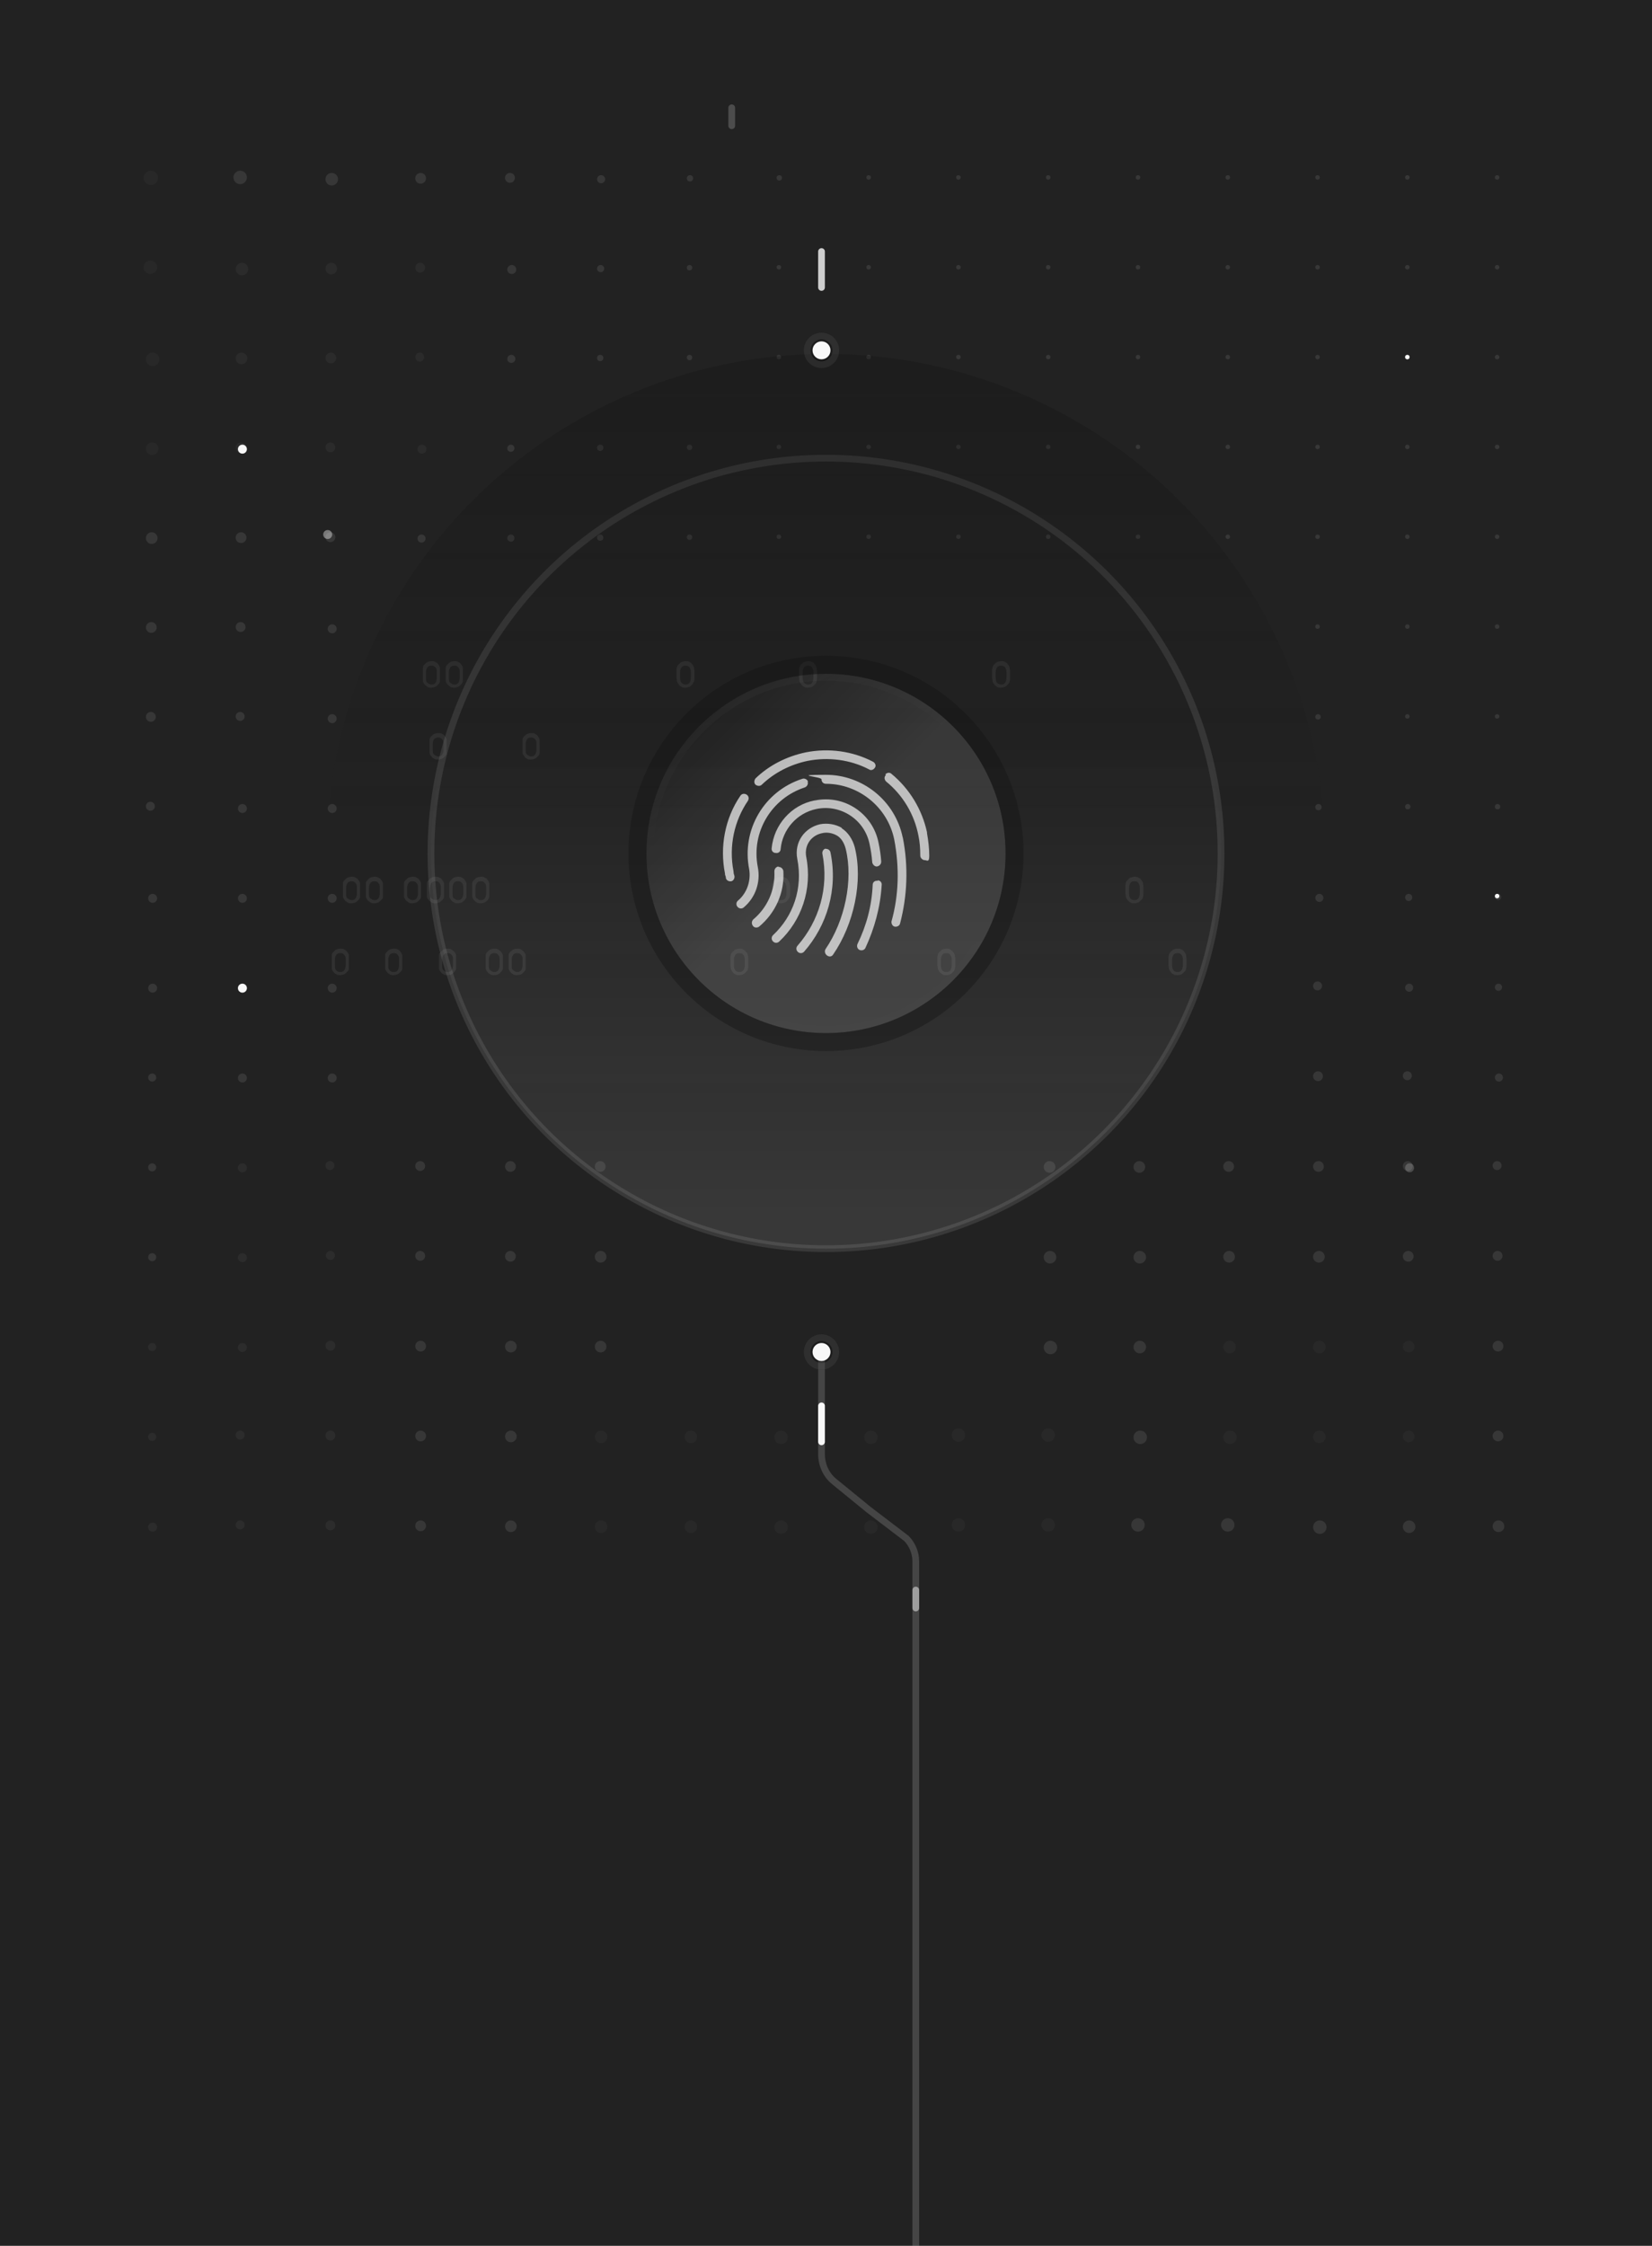 <?xml version="1.0" encoding="UTF-8"?>
<svg id="Layer_1" xmlns="http://www.w3.org/2000/svg" xmlns:xlink="http://www.w3.org/1999/xlink" xmlns:v="https://vecta.io/nano" version="1.1" viewBox="0 0 368 500">
  <!-- Generator: Adobe Illustrator 29.3.1, SVG Export Plug-In . SVG Version: 2.1.0 Build 151)  -->
  <defs>
    <style>
      .st0, .st1, .st2, .st3, .st4, .st5, .st6, .st7, .st8, .st9, .st10, .st11, .st12 {
        fill: none;
      }

      .st1 {
        stroke: url(#linear-gradient11);
        stroke-width: 4px;
      }

      .st13 {
        opacity: .3;
      }

      .st13, .st14, .st15, .st16, .st4, .st5, .st17, .st10, .st11, .st12 {
        isolation: isolate;
      }

      .st13, .st14, .st15, .st16, .st17, .st18, .st19, .st20 {
        fill: #f8f8f8;
      }

      .st21 {
        fill: url(#linear-gradient3);
      }

      .st14 {
        opacity: .4;
      }

      .st15, .st10, .st11, .st12 {
        opacity: .2;
      }

      .st16, .st4 {
        opacity: .5;
      }

      .st2 {
        stroke: url(#linear-gradient2);
      }

      .st2, .st3, .st4, .st5, .st6, .st7, .st8, .st22, .st9, .st10, .st11, .st12, .st23, .st24 {
        stroke-width: 1.5px;
      }

      .st3 {
        stroke: url(#linear-gradient4);
      }

      .st4, .st5, .st9, .st12 {
        stroke: #f8f8f8;
        stroke-linecap: round;
      }

      .st5 {
        opacity: .8;
      }

      .st17, .st18 {
        fill-opacity: .7;
      }

      .st17, .st25 {
        opacity: .1;
      }

      .st18 {
        fill-rule: evenodd;
      }

      .st26 {
        clip-path: url(#clippath-1);
      }

      .st6 {
        stroke: url(#linear-gradient14);
      }

      .st6, .st7, .st8 {
        stroke-opacity: .2;
      }

      .st7 {
        stroke: url(#linear-gradient10);
      }

      .st8 {
        stroke: url(#linear-gradient15);
      }

      .st22 {
        fill: url(#linear-gradient5);
        stroke: url(#linear-gradient6);
      }

      .st22, .st19 {
        fill-opacity: 0;
      }

      .st27 {
        fill: url(#linear-gradient1);
      }

      .st27, .st28 {
        fill-opacity: .5;
      }

      .st28 {
        fill: url(#linear-gradient9);
      }

      .st10 {
        stroke: url(#linear-gradient12);
      }

      .st11 {
        stroke: url(#linear-gradient13);
      }

      .st29 {
        fill: #121212;
        fill-opacity: .3;
      }

      .st30 {
        clip-path: url(#clippath);
      }

      .st31 {
        fill: #222;
      }

      .st23 {
        fill: url(#radial-gradient);
        fill-opacity: .2;
        stroke: url(#linear-gradient);
      }

      .st24 {
        fill: url(#linear-gradient7);
        fill-opacity: .9;
        stroke: url(#linear-gradient8);
      }
    </style>
    <radialGradient id="radial-gradient" cx="-1550.6" cy=".4" fx="-1550.6" fy=".4" r="0" gradientTransform="translate(51179.8 189933008.2) rotate(90) scale(122489.6)" gradientUnits="userSpaceOnUse">
      <stop offset="0" stop-color="#f8f8f8" stop-opacity=".4"/>
      <stop offset="1" stop-color="#f8f8f8" stop-opacity="0"/>
    </radialGradient>
    <linearGradient id="linear-gradient" x1="-1544.1" y1="1" x2="-1544.1" y2="3.5" gradientTransform="translate(442565.7 -471.3) scale(286.5)" gradientUnits="userSpaceOnUse">
      <stop offset="0" stop-color="#f8f8f8" stop-opacity="0"/>
      <stop offset="1" stop-color="#f8f8f8" stop-opacity="0"/>
    </linearGradient>
    <clipPath id="clippath">
      <rect class="st0" x="16" y="22" width="336" height="336"/>
    </clipPath>
    <linearGradient id="linear-gradient1" x1="-1540.7" y1="2.9" x2="-1540.7" y2="3.9" gradientTransform="translate(271346 -416) scale(176)" gradientUnits="userSpaceOnUse">
      <stop offset=".4" stop-color="#f8f8f8" stop-opacity="0"/>
      <stop offset="1" stop-color="#f8f8f8" stop-opacity=".2"/>
    </linearGradient>
    <linearGradient id="linear-gradient2" x1="-1236" y1="295.9" x2="-1397.5" y2="140.9" gradientTransform="translate(271346 -416) scale(176)" gradientUnits="userSpaceOnUse">
      <stop offset=".4" stop-color="#fff" stop-opacity="0"/>
      <stop offset="1" stop-color="#fff" stop-opacity=".1"/>
    </linearGradient>
    <linearGradient id="linear-gradient3" x1="-1531.9" y1="190.7" x2="-1531.9" y2="337.4" gradientTransform="translate(134990 -372) scale(88)" gradientUnits="userSpaceOnUse">
      <stop offset=".4" stop-color="#f8f8f8" stop-opacity="0"/>
      <stop offset="1" stop-color="#f8f8f8" stop-opacity=".1"/>
    </linearGradient>
    <linearGradient id="linear-gradient4" x1="-1531.9" y1="303.4" x2="-1531.9" y2="208.9" gradientTransform="translate(134990 -372) scale(88)" gradientUnits="userSpaceOnUse">
      <stop offset=".4" stop-color="#fff" stop-opacity="0"/>
      <stop offset="1" stop-color="#fff" stop-opacity="0"/>
    </linearGradient>
    <linearGradient id="linear-gradient5" x1="-1540.6" y1="3" x2="-1540.6" y2="4" gradientTransform="translate(269021.7 -415.3) scale(174.5)" gradientUnits="userSpaceOnUse">
      <stop offset=".4" stop-color="#f8f8f8" stop-opacity="0"/>
      <stop offset="1" stop-color="#f8f8f8"/>
    </linearGradient>
    <linearGradient id="linear-gradient6" x1="-1485.6" y1="-51.5" x2="-1661.6" y2="124.5" gradientTransform="translate(269021.7 -415.3) scale(174.5)" gradientUnits="userSpaceOnUse">
      <stop offset="0" stop-color="#f8f8f8" stop-opacity="0"/>
      <stop offset=".6" stop-color="#f8f8f8" stop-opacity="0"/>
    </linearGradient>
    <linearGradient id="linear-gradient7" x1="-1542.5" y1="2.3" x2="-1542.5" y2="3.3" gradientTransform="translate(343397.7 -439.3) scale(222.5)" gradientUnits="userSpaceOnUse">
      <stop offset="0" stop-color="#121212" stop-opacity=".4"/>
      <stop offset=".5" stop-color="#121212" stop-opacity="0"/>
    </linearGradient>
    <linearGradient id="linear-gradient8" x1="-1542.5" y1="1.6" x2="-1542.5" y2="4.1" gradientTransform="translate(343397.7 -439.3) scale(222.5)" gradientUnits="userSpaceOnUse">
      <stop offset="0" stop-color="#f8f8f8" stop-opacity="0"/>
      <stop offset="1" stop-color="#f8f8f8" stop-opacity="0"/>
    </linearGradient>
    <clipPath id="clippath-1">
      <path class="st0" d="M184,150h0c22.1,0,40,17.9,40,40s-17.9,40-40,40-40-17.9-40-40,17.9-40,40-40Z"/>
    </clipPath>
    <linearGradient id="linear-gradient9" x1="-1530.5" y1="6.6" x2="-1529.8" y2="7.3" gradientTransform="translate(122594 -368) scale(80)" gradientUnits="userSpaceOnUse">
      <stop offset="0" stop-color="#fff" stop-opacity="0"/>
      <stop offset=".5" stop-color="#fff" stop-opacity=".2"/>
    </linearGradient>
    <linearGradient id="linear-gradient10" x1="-1530.2" y1="6" x2="-1529.3" y2="8.3" gradientTransform="translate(120269.7 -367.3) scale(78.5)" gradientUnits="userSpaceOnUse">
      <stop offset="0" stop-color="#fff" stop-opacity=".4"/>
      <stop offset=".4" stop-color="#fff" stop-opacity="0"/>
      <stop offset=".6" stop-color="#fff" stop-opacity="0"/>
      <stop offset="1" stop-color="#fff" stop-opacity=".1"/>
    </linearGradient>
    <linearGradient id="linear-gradient11" x1="-1531" y1="216.1" x2="-1531" y2="319.6" gradientTransform="translate(128792 -370) scale(84)" gradientUnits="userSpaceOnUse">
      <stop offset="0" stop-color="#121212" stop-opacity=".4"/>
      <stop offset="1" stop-color="#121212" stop-opacity=".1"/>
    </linearGradient>
    <linearGradient id="linear-gradient12" x1="-1094.9" y1="372.6" x2="-1173.2" y2="296.8" gradientTransform="translate(31183 -216) scale(21 138)" gradientUnits="userSpaceOnUse">
      <stop offset="0" stop-color="#f8f8f8" stop-opacity="0"/>
      <stop offset=".3" stop-color="#f8f8f8" stop-opacity=".2"/>
      <stop offset="1" stop-color="#f8f8f8" stop-opacity=".8"/>
    </linearGradient>
    <linearGradient id="linear-gradient13" x1="-1380.4" y1="89" x2="-1317.3" y2="147.2" gradientTransform="translate(29613 -578) scale(20 138)" gradientUnits="userSpaceOnUse">
      <stop offset="0" stop-color="#f8f8f8" stop-opacity="0"/>
      <stop offset=".3" stop-color="#f8f8f8" stop-opacity=".2"/>
      <stop offset="1" stop-color="#f8f8f8" stop-opacity=".8"/>
    </linearGradient>
    <linearGradient id="linear-gradient14" x1="-1787.6" y1="81" x2="-1784.1" y2="89.8" gradientTransform="translate(-11438.7 -443.3) rotate(-180) scale(6.5 -6.5)" gradientUnits="userSpaceOnUse">
      <stop offset="0" stop-color="#fff" stop-opacity=".4"/>
      <stop offset=".4" stop-color="#fff" stop-opacity="0"/>
      <stop offset=".6" stop-color="#fff" stop-opacity="0"/>
      <stop offset="1" stop-color="#fff" stop-opacity=".1"/>
    </linearGradient>
    <linearGradient id="linear-gradient15" x1="-1787.6" y1="81" x2="-1784.1" y2="89.8" gradientTransform="translate(-11438.7 -220.3) rotate(-180) scale(6.5 -6.5)" gradientUnits="userSpaceOnUse">
      <stop offset="0" stop-color="#fff" stop-opacity=".4"/>
      <stop offset=".4" stop-color="#fff" stop-opacity="0"/>
      <stop offset=".6" stop-color="#fff" stop-opacity="0"/>
      <stop offset="1" stop-color="#fff" stop-opacity=".1"/>
    </linearGradient>
  </defs>
  <path class="st31" d="M0,0h368v500H0V0Z"/>
  <circle class="st23" cx="184" cy="190" r="143.2"/>
  <g>
    <path class="st17" d="M262.3,217.1c-.4,0-.7,0-.9-.2-.3-.1-.5-.3-.6-.5s-.3-.4-.4-.7c0-.3-.1-.6-.1-.8v-1.5c0-.3,0-.6.1-.8,0-.3.2-.5.4-.7.2-.2.4-.4.6-.5s.6-.2.9-.2.7,0,.9.2c.3.1.5.3.6.5.2.2.3.4.4.7,0,.3.1.5.1.8v1.5c0,.3,0,.6-.1.8,0,.3-.2.5-.4.7-.2.2-.4.4-.6.5s-.6.2-.9.2ZM262.3,216.4c.4,0,.7-.1.9-.4.2-.3.3-.7.3-1.1v-1.2c0-.5-.1-.8-.3-1.1-.2-.3-.5-.4-.9-.4s-.7.1-.9.4c-.2.3-.3.6-.3,1.1v1.2c0,.5.1.9.3,1.1.2.3.5.4.9.4h0Z"/>
    <path class="st17" d="M210.8,217.1c-.4,0-.7,0-.9-.2s-.5-.3-.6-.5-.3-.4-.4-.7c0-.3-.1-.6-.1-.8v-1.5c0-.3,0-.6.1-.8,0-.3.2-.5.4-.7s.4-.4.6-.5.6-.2.9-.2.7,0,.9.2.5.3.6.5c.2.2.3.4.4.7,0,.3.1.5.1.8v1.5c0,.3,0,.6-.1.8,0,.3-.2.5-.4.7s-.4.4-.6.5-.6.2-.9.2h0ZM210.8,216.4c.4,0,.7-.1.9-.4.2-.3.3-.7.3-1.1v-1.2c0-.5-.1-.8-.3-1.1s-.5-.4-.9-.4-.7.1-.9.4c-.2.3-.3.6-.3,1.1v1.2c0,.5.1.9.3,1.1.2.3.5.4.9.4h0Z"/>
    <path class="st17" d="M164.7,217.1c-.4,0-.7,0-.9-.2-.3-.1-.5-.3-.6-.5s-.3-.4-.4-.7c0-.3-.1-.6-.1-.8v-1.5c0-.3,0-.6.1-.8,0-.3.2-.5.4-.7s.4-.4.6-.5.6-.2.9-.2.7,0,.9.2.5.3.6.5c.2.2.3.4.4.7,0,.3.1.5.1.8v1.5c0,.3,0,.6-.1.8,0,.3-.2.5-.4.7s-.4.4-.6.5-.6.2-.9.2h0ZM164.7,216.4c.4,0,.7-.1.9-.4.2-.3.3-.7.3-1.1v-1.2c0-.5-.1-.8-.3-1.1s-.5-.4-.9-.4-.7.1-.9.4c-.2.3-.3.6-.3,1.1v1.2c0,.5.1.9.3,1.1.2.3.5.4.9.4h0Z"/>
    <path class="st17" d="M115.2,217.1c-.4,0-.7,0-.9-.2-.2-.1-.5-.3-.6-.5-.2-.2-.3-.4-.4-.7,0-.3,0-.6,0-.8v-1.5c0-.3,0-.6,0-.8,0-.3.2-.5.4-.7.2-.2.4-.4.6-.5s.6-.2.9-.2.7,0,.9.2.5.3.6.5c.2.2.3.4.4.7,0,.3,0,.5,0,.8v1.5c0,.3,0,.6,0,.8s-.2.5-.4.7-.4.4-.6.5-.6.2-.9.2h0ZM115.2,216.4c.4,0,.7-.1.9-.4.2-.3.3-.7.3-1.1v-1.2c0-.5,0-.8-.3-1.1-.2-.3-.5-.4-.9-.4s-.7.1-.9.4c-.2.3-.3.6-.3,1.1v1.2c0,.5,0,.9.3,1.1s.5.4.9.4ZM110.1,217.1c-.4,0-.7,0-.9-.2-.2-.1-.5-.3-.6-.5-.2-.2-.3-.4-.4-.7,0-.3,0-.6,0-.8v-1.5c0-.3,0-.6,0-.8,0-.3.2-.5.4-.7.2-.2.4-.4.6-.5s.6-.2.9-.2.7,0,.9.2.5.3.6.5c.2.2.3.4.4.7,0,.3,0,.5,0,.8v1.5c0,.3,0,.6,0,.8s-.2.5-.4.7-.4.4-.6.5-.6.2-.9.2h0ZM110.1,216.4c.4,0,.7-.1.9-.4.2-.3.3-.7.3-1.1v-1.2c0-.5,0-.8-.3-1.1-.2-.3-.5-.4-.9-.4s-.7.1-.9.4c-.2.3-.3.6-.3,1.1v1.2c0,.5,0,.9.3,1.1s.5.4.9.4Z"/>
    <path class="st17" d="M99.7,217.1c-.4,0-.7,0-.9-.2-.3-.1-.5-.3-.6-.5-.2-.2-.3-.4-.4-.7,0-.3,0-.5,0-.8v-1.5c0-.3,0-.6,0-.8,0-.3.2-.5.4-.7.2-.2.4-.4.6-.5s.6-.2.9-.2.7,0,.9.2.5.3.6.5c.2.2.3.4.4.7,0,.3,0,.5,0,.8v1.5c0,.3,0,.6,0,.8s-.2.5-.4.7-.4.4-.6.5-.6.2-.9.2h0ZM99.7,216.4c.4,0,.7-.1.9-.4.2-.3.3-.7.3-1.1v-1.2c0-.5,0-.8-.3-1.1-.2-.3-.5-.4-.9-.4s-.7.1-.9.4c-.2.3-.3.6-.3,1.1v1.2c0,.5,0,.9.3,1.1.2.3.5.4.9.4Z"/>
    <path class="st17" d="M87.7,217.1c-.4,0-.7,0-.9-.2-.2-.1-.5-.3-.6-.5-.2-.2-.3-.4-.4-.7,0-.3,0-.5,0-.8v-1.5c0-.3,0-.6,0-.8,0-.3.2-.5.4-.7.2-.2.4-.4.6-.5s.6-.2.9-.2.7,0,.9.2c.3.1.5.3.6.5.2.2.3.4.4.7,0,.3,0,.5,0,.8v1.5c0,.3,0,.6,0,.8,0,.3-.2.5-.4.7-.2.2-.4.4-.6.5-.3.1-.6.2-.9.2h0ZM87.7,216.4c.4,0,.7-.1.9-.4.2-.3.3-.7.3-1.1v-1.2c0-.5,0-.8-.3-1.1-.2-.3-.5-.4-.9-.4s-.7.1-.9.4c-.2.3-.3.6-.3,1.1v1.2c0,.5,0,.9.3,1.1.2.3.5.4.9.4Z"/>
    <path class="st17" d="M75.8,217.1c-.4,0-.7,0-.9-.2-.2-.1-.5-.3-.6-.5-.2-.2-.3-.4-.4-.7,0-.3,0-.6,0-.8v-1.5c0-.3,0-.6,0-.8,0-.3.2-.5.4-.7.2-.2.4-.4.6-.5s.6-.2.9-.2.7,0,.9.2c.3.1.5.3.6.5.2.2.3.4.4.7,0,.3,0,.6,0,.8v1.5c0,.3,0,.6,0,.8,0,.3-.2.5-.4.7-.2.2-.4.4-.6.5-.3.1-.6.2-.9.2h0ZM75.8,216.4c.4,0,.7-.1.9-.4.2-.3.3-.7.3-1.1v-1.2c0-.5,0-.8-.3-1.1-.2-.3-.5-.4-.9-.4s-.7.1-.9.4c-.2.3-.3.6-.3,1.1v1.2c0,.5,0,.9.3,1.1.2.3.5.4.9.4Z"/>
    <path class="st17" d="M252.7,201.1c-.4,0-.7,0-.9-.2-.2-.1-.5-.3-.6-.5-.2-.2-.3-.4-.4-.7,0-.3-.1-.6-.1-.8v-1.5c0-.3,0-.6.1-.8,0-.3.2-.5.4-.7s.4-.4.6-.5c.3-.1.6-.2.9-.2s.7,0,.9.2c.3.1.5.3.6.5.2.2.3.4.4.7,0,.3.1.5.1.8v1.5c0,.3,0,.6-.1.8,0,.3-.2.5-.4.7s-.4.4-.6.5c-.2.1-.6.2-.9.2h0ZM252.7,200.4c.4,0,.7-.1.9-.4.2-.3.3-.7.3-1.1v-1.2c0-.5-.1-.8-.3-1.1s-.5-.4-.9-.4-.7.1-.9.4c-.2.3-.3.6-.3,1.1v1.2c0,.5.1.9.3,1.1.2.3.5.4.9.4h0Z"/>
    <path class="st17" d="M174,201.1c-.4,0-.7,0-.9-.2s-.5-.3-.6-.5-.3-.4-.4-.7c0-.3-.1-.6-.1-.8v-1.5c0-.3,0-.6.1-.8,0-.3.2-.5.4-.7s.4-.4.6-.5c.3-.1.6-.2.9-.2s.7,0,.9.2c.3.1.5.3.6.5.2.2.3.4.4.7,0,.3.1.5.1.8v1.5c0,.3,0,.6-.1.8s-.2.5-.4.7-.4.4-.6.5-.6.2-.9.2h0ZM174,200.4c.4,0,.7-.1.9-.4.2-.3.3-.7.3-1.1v-1.2c0-.5-.1-.8-.3-1.1s-.5-.4-.9-.4-.7.1-.9.4c-.2.3-.3.6-.3,1.1v1.2c0,.5.1.9.3,1.1.2.3.5.4.9.4h0Z"/>
    <path class="st17" d="M107.1,201.1c-.4,0-.7,0-.9-.2-.2-.1-.5-.3-.6-.5-.2-.2-.3-.4-.4-.7,0-.3,0-.6,0-.8v-1.5c0-.3,0-.6,0-.8,0-.3.2-.5.4-.7.2-.2.4-.4.6-.5s.6-.2.9-.2.7,0,.9.2c.3.1.5.3.6.5.2.2.3.4.4.7,0,.3,0,.5,0,.8v1.5c0,.3,0,.6,0,.8s-.2.5-.4.7-.4.4-.6.5-.6.2-.9.2h0ZM107.1,200.4c.4,0,.7-.1.9-.4.2-.3.3-.7.3-1.1v-1.2c0-.5,0-.8-.3-1.1-.2-.3-.5-.4-.9-.4s-.7.1-.9.4c-.2.3-.3.6-.3,1.1v1.2c0,.5,0,.9.3,1.1s.5.4.9.4ZM102,201.1c-.4,0-.7,0-.9-.2-.2-.1-.5-.3-.6-.5-.2-.2-.3-.4-.4-.7,0-.3,0-.6,0-.8v-1.5c0-.3,0-.6,0-.8,0-.3.2-.5.4-.7.2-.2.4-.4.6-.5s.6-.2.9-.2.7,0,.9.2c.3.1.5.3.6.5.2.2.3.4.4.7,0,.3,0,.5,0,.8v1.5c0,.3,0,.6,0,.8s-.2.5-.4.7-.4.4-.6.5-.6.2-.9.2h0ZM102,200.4c.4,0,.7-.1.9-.4.2-.3.3-.7.3-1.1v-1.2c0-.5,0-.8-.3-1.1-.2-.3-.5-.4-.9-.4s-.7.1-.9.4c-.2.3-.3.6-.3,1.1v1.2c0,.5,0,.9.3,1.1s.5.4.9.4ZM97,201.1c-.4,0-.7,0-.9-.2s-.5-.3-.6-.5c-.2-.2-.3-.4-.4-.7,0-.3,0-.6,0-.8v-1.5c0-.3,0-.6,0-.8,0-.3.2-.5.4-.7.2-.2.4-.4.6-.5s.6-.2.9-.2.7,0,.9.2c.3.1.5.3.6.5.2.2.3.4.4.7,0,.3,0,.6,0,.8v1.5c0,.3,0,.6,0,.8,0,.3-.2.5-.4.7-.2.2-.4.4-.6.5s-.6.2-.9.2h0ZM97,200.4c.4,0,.7-.1.9-.4.2-.3.3-.7.3-1.1v-1.2c0-.5,0-.8-.3-1.1-.2-.3-.5-.4-.9-.4s-.7.1-.9.4c-.2.3-.3.6-.3,1.1v1.2c0,.5,0,.9.3,1.1s.5.4.9.4ZM91.9,201.1c-.4,0-.7,0-.9-.2s-.5-.3-.6-.5c-.2-.2-.3-.4-.4-.7,0-.3,0-.6,0-.8v-1.5c0-.3,0-.6,0-.8,0-.3.2-.5.4-.7.2-.2.4-.4.6-.5s.6-.2.9-.2.7,0,.9.2c.3.1.5.3.6.5.2.2.3.4.4.7,0,.3,0,.6,0,.8v1.5c0,.3,0,.6,0,.8,0,.3-.2.5-.4.7-.2.2-.4.4-.6.5s-.6.2-.9.2h0ZM91.9,200.4c.4,0,.7-.1.9-.4.2-.3.3-.7.3-1.1v-1.2c0-.5,0-.8-.3-1.1-.2-.3-.5-.4-.9-.4s-.7.1-.9.4c-.2.3-.3.6-.3,1.1v1.2c0,.5,0,.9.3,1.1s.5.4.9.4Z"/>
    <path class="st17" d="M83.4,201.1c-.4,0-.7,0-.9-.2s-.5-.3-.6-.5c-.2-.2-.3-.4-.4-.7,0-.3,0-.6,0-.8v-1.5c0-.3,0-.6,0-.8,0-.3.2-.5.4-.7.2-.2.4-.4.6-.5s.6-.2.9-.2.7,0,.9.2c.3.1.5.3.6.5.2.2.3.4.4.7,0,.3,0,.6,0,.8v1.5c0,.3,0,.6,0,.8,0,.3-.2.5-.4.7-.2.2-.4.4-.6.5s-.6.2-.9.2h0ZM83.4,200.4c.4,0,.7-.1.9-.4.2-.3.3-.7.3-1.1v-1.2c0-.5,0-.8-.3-1.1-.2-.3-.5-.4-.9-.4s-.7.1-.9.4c-.2.3-.3.6-.3,1.1v1.2c0,.5,0,.9.3,1.1s.5.4.9.4ZM78.3,201.1c-.4,0-.7,0-.9-.2-.2-.1-.5-.3-.6-.5-.2-.2-.3-.4-.4-.7,0-.3,0-.6,0-.8v-1.5c0-.3,0-.6,0-.8,0-.3.2-.5.4-.7.2-.2.4-.4.6-.5s.6-.2.9-.2.7,0,.9.2c.3.1.5.3.6.5.2.2.3.4.4.7,0,.3,0,.5,0,.8v1.5c0,.3,0,.6,0,.8,0,.3-.2.5-.4.7-.2.2-.4.4-.6.5s-.6.2-.9.2h0ZM78.3,200.4c.4,0,.7-.1.9-.4.2-.3.3-.7.3-1.1v-1.2c0-.5,0-.8-.3-1.1-.2-.3-.5-.4-.9-.4s-.7.1-.9.4c-.2.3-.3.6-.3,1.1v1.2c0,.5,0,.9.3,1.1s.5.4.9.4Z"/>
    <path class="st17" d="M118.3,169.1c-.4,0-.7,0-.9-.2-.3-.1-.5-.3-.6-.5s-.3-.4-.4-.7c0-.3,0-.6,0-.8v-1.5c0-.3,0-.6,0-.8,0-.3.2-.5.4-.7.2-.2.4-.4.6-.5.3-.1.6-.2.9-.2s.7,0,.9.2c.3.1.5.3.6.5.2.2.3.4.4.7,0,.3,0,.5,0,.8v1.5c0,.3,0,.6,0,.8s-.2.5-.4.7-.4.4-.6.5c-.3.1-.6.2-.9.2h0ZM118.3,168.4c.4,0,.7-.1.9-.4.2-.3.3-.7.3-1.1v-1.2c0-.5,0-.8-.3-1.1-.2-.3-.5-.4-.9-.4s-.7.1-.9.4c-.2.3-.3.6-.3,1.1v1.2c0,.5,0,.9.3,1.1s.5.4.9.4Z"/>
    <path class="st17" d="M97.6,169.1c-.4,0-.7,0-.9-.2-.3-.1-.5-.3-.6-.5-.2-.2-.3-.4-.4-.7,0-.3,0-.5,0-.8v-1.5c0-.3,0-.6,0-.8,0-.3.2-.5.4-.7.2-.2.4-.4.6-.5.3-.1.6-.2.9-.2s.7,0,.9.2c.3.1.5.3.6.5.2.2.3.4.4.7,0,.3,0,.6,0,.8v1.5c0,.3,0,.6,0,.8,0,.3-.2.5-.4.7-.2.2-.4.4-.6.5-.3.1-.6.2-.9.2h0ZM97.6,168.4c.4,0,.7-.1.9-.4.2-.3.3-.7.3-1.1v-1.2c0-.5,0-.8-.3-1.1-.2-.3-.5-.4-.9-.4s-.7.1-.9.4c-.2.3-.3.6-.3,1.1v1.2c0,.5,0,.9.3,1.1s.5.4.9.4Z"/>
    <path class="st17" d="M223,153.1c-.4,0-.7,0-.9-.2-.2-.1-.5-.3-.6-.5-.2-.2-.3-.4-.4-.7,0-.3-.1-.6-.1-.8v-1.5c0-.3,0-.6.1-.8,0-.3.2-.5.4-.7s.4-.4.6-.5c.3-.1.6-.2.9-.2s.7,0,.9.2c.3.1.5.3.6.5.2.2.3.4.4.7,0,.3.1.5.1.8v1.5c0,.3,0,.6-.1.8,0,.3-.2.5-.4.7s-.4.4-.6.5c-.2.1-.6.2-.9.2h0ZM223,152.4c.4,0,.7-.1.9-.4.2-.3.3-.7.3-1.1v-1.2c0-.5-.1-.8-.3-1.1s-.5-.4-.9-.4-.7.1-.9.4c-.2.3-.3.6-.3,1.1v1.2c0,.5.1.9.3,1.1s.5.4.9.4h0Z"/>
    <path class="st17" d="M180,153.1c-.4,0-.7,0-.9-.2-.2-.1-.5-.3-.6-.5s-.3-.4-.4-.7c0-.3-.1-.6-.1-.8v-1.5c0-.3,0-.6.1-.8,0-.3.2-.5.4-.7s.4-.4.6-.5c.3-.1.6-.2.9-.2s.7,0,.9.2c.3.1.5.3.6.5.2.2.3.4.4.7,0,.3.1.5.1.8v1.5c0,.3,0,.6-.1.8,0,.3-.2.5-.4.7s-.4.4-.6.5c-.2.1-.6.2-.9.2ZM180,152.4c.4,0,.7-.1.9-.4.2-.3.3-.7.3-1.1v-1.2c0-.5-.1-.8-.3-1.1s-.5-.4-.9-.4-.7.1-.9.4c-.2.3-.3.6-.3,1.1v1.2c0,.5.1.9.3,1.1s.5.4.9.4Z"/>
    <path class="st17" d="M152.7,153.1c-.4,0-.7,0-.9-.2-.3-.1-.5-.3-.6-.5s-.3-.4-.4-.7c0-.3-.1-.6-.1-.8v-1.5c0-.3,0-.6.1-.8,0-.3.2-.5.4-.7s.4-.4.6-.5c.3-.1.6-.2.9-.2s.7,0,.9.2c.3.1.5.3.6.5.2.2.3.4.4.7,0,.3.1.5.1.8v1.5c0,.3,0,.6-.1.8s-.2.5-.4.7-.4.4-.6.5c-.3.1-.6.2-.9.2h0ZM152.7,152.4c.4,0,.7-.1.9-.4.2-.3.3-.7.3-1.1v-1.2c0-.5-.1-.8-.3-1.1s-.5-.4-.9-.4-.7.1-.9.4c-.2.3-.3.6-.3,1.1v1.2c0,.5.1.9.3,1.1s.5.4.9.4h0Z"/>
    <path class="st17" d="M101.2,153.1c-.4,0-.7,0-.9-.2s-.5-.3-.6-.5c-.2-.2-.3-.4-.4-.7,0-.3,0-.6,0-.8v-1.5c0-.3,0-.6,0-.8,0-.3.2-.5.4-.7.2-.2.4-.4.6-.5s.6-.2.9-.2.7,0,.9.2c.3.1.5.3.6.5.2.2.3.4.4.7,0,.3,0,.5,0,.8v1.5c0,.3,0,.6,0,.8s-.2.5-.4.7c-.2.2-.4.4-.6.5s-.6.2-.9.2h0ZM101.2,152.4c.4,0,.7-.1.9-.4.2-.3.3-.7.3-1.1v-1.2c0-.5,0-.8-.3-1.1-.2-.3-.5-.4-.9-.4s-.7.1-.9.4c-.2.3-.3.6-.3,1.1v1.2c0,.5,0,.9.3,1.1s.5.4.9.4ZM96.1,153.1c-.4,0-.7,0-.9-.2s-.5-.3-.6-.5c-.2-.2-.3-.4-.4-.7,0-.3,0-.6,0-.8v-1.5c0-.3,0-.6,0-.8,0-.3.2-.5.4-.7.2-.2.4-.4.6-.5s.6-.2.9-.2.7,0,.9.2c.3.1.5.3.6.5.2.2.3.4.4.7,0,.3,0,.6,0,.8v1.5c0,.3,0,.6,0,.8,0,.3-.2.5-.4.7-.2.2-.4.4-.6.5s-.6.2-.9.2h0ZM96.1,152.4c.4,0,.7-.1.9-.4.2-.3.3-.7.3-1.1v-1.2c0-.5,0-.8-.3-1.1-.2-.3-.5-.4-.9-.4s-.7.1-.9.4c-.2.3-.3.6-.3,1.1v1.2c0,.5,0,.9.3,1.1s.5.4.9.4Z"/>
  </g>
  <g class="st30">
    <g class="st25">
      <circle class="st13" cx="33.6" cy="39.6" r="1.6"/>
      <circle class="st20" cx="53.5" cy="39.5" r="1.5"/>
      <circle class="st20" cx="73.9" cy="39.9" r="1.4"/>
      <circle class="st20" cx="113.6" cy="39.6" r="1.1"/>
      <circle class="st20" cx="133.9" cy="39.9" r=".9"/>
      <circle class="st20" cx="153.7" cy="39.7" r=".7"/>
      <circle class="st20" cx="173.6" cy="39.6" r=".6"/>
      <circle class="st20" cx="193.5" cy="39.5" r=".5"/>
      <circle class="st20" cx="213.5" cy="39.5" r=".5"/>
      <circle class="st20" cx="233.5" cy="39.5" r=".5"/>
      <circle class="st20" cx="253.5" cy="39.5" r=".5"/>
      <circle class="st20" cx="273.5" cy="39.5" r=".5"/>
      <circle class="st20" cx="293.5" cy="39.5" r=".5"/>
      <circle class="st20" cx="313.5" cy="39.5" r=".5"/>
      <circle class="st20" cx="333.5" cy="39.5" r=".5"/>
      <circle class="st13" cx="33.5" cy="59.5" r="1.5"/>
      <circle class="st14" cx="53.9" cy="59.9" r="1.4"/>
      <circle class="st14" cx="93.6" cy="59.6" r="1.1"/>
      <circle class="st20" cx="114" cy="60" r="1"/>
      <circle class="st20" cx="133.8" cy="59.8" r=".8"/>
      <circle class="st20" cx="153.6" cy="59.6" r=".6"/>
      <circle class="st20" cx="173.5" cy="59.5" r=".5"/>
      <circle class="st20" cx="193.5" cy="59.5" r=".5"/>
      <circle class="st20" cx="213.5" cy="59.5" r=".5"/>
      <circle class="st20" cx="233.5" cy="59.5" r=".5"/>
      <circle class="st20" cx="253.5" cy="59.5" r=".5"/>
      <circle class="st20" cx="273.5" cy="59.5" r=".5"/>
      <circle class="st20" cx="293.5" cy="59.5" r=".5"/>
      <circle class="st20" cx="313.5" cy="59.5" r=".5"/>
      <circle class="st20" cx="333.5" cy="59.5" r=".5"/>
      <circle class="st13" cx="34" cy="80" r="1.5"/>
      <circle class="st14" cx="53.8" cy="79.8" r="1.3"/>
      <circle class="st14" cx="93.5" cy="79.5" r="1"/>
      <circle class="st20" cx="113.9" cy="79.9" r=".9"/>
      <circle class="st20" cx="133.7" cy="79.7" r=".7"/>
      <circle class="st20" cx="153.6" cy="79.6" r=".6"/>
      <circle class="st20" cx="173.5" cy="79.5" r=".5"/>
      <circle class="st20" cx="193.5" cy="79.5" r=".5"/>
      <circle class="st20" cx="213.5" cy="79.5" r=".5"/>
      <circle class="st20" cx="233.5" cy="79.5" r=".5"/>
      <circle class="st20" cx="253.5" cy="79.5" r=".5"/>
      <circle class="st20" cx="273.5" cy="79.5" r=".5"/>
      <circle class="st20" cx="313.5" cy="79.5" r=".5"/>
      <circle class="st20" cx="333.5" cy="79.5" r=".5"/>
      <circle class="st13" cx="33.9" cy="99.9" r="1.4"/>
      <circle class="st14" cx="53.7" cy="99.7" r="1.2"/>
      <circle class="st14" cx="73.6" cy="99.6" r="1.1"/>
      <circle class="st14" cx="94" cy="100" r="1"/>
      <circle class="st20" cx="113.8" cy="99.8" r=".8"/>
      <circle class="st20" cx="133.7" cy="99.7" r=".7"/>
      <circle class="st20" cx="153.6" cy="99.6" r=".6"/>
      <circle class="st20" cx="173.5" cy="99.5" r=".5"/>
      <circle class="st20" cx="193.5" cy="99.5" r=".5"/>
      <circle class="st20" cx="213.5" cy="99.5" r=".5"/>
      <circle class="st20" cx="233.5" cy="99.5" r=".5"/>
      <circle class="st20" cx="253.5" cy="99.5" r=".5"/>
      <circle class="st20" cx="273.5" cy="99.5" r=".5"/>
      <circle class="st20" cx="293.5" cy="99.5" r=".5"/>
      <circle class="st20" cx="313.5" cy="99.5" r=".5"/>
      <circle class="st20" cx="333.5" cy="99.5" r=".5"/>
      <circle class="st20" cx="33.8" cy="119.8" r="1.3"/>
      <circle class="st20" cx="53.7" cy="119.7" r="1.2"/>
      <circle class="st20" cx="73.6" cy="119.6" r="1.1"/>
      <circle class="st20" cx="93.9" cy="119.9" r=".9"/>
      <circle class="st20" cx="113.8" cy="119.8" r=".8"/>
      <circle class="st20" cx="133.7" cy="119.7" r=".7"/>
      <circle class="st20" cx="153.6" cy="119.6" r=".6"/>
      <circle class="st20" cx="173.5" cy="119.5" r=".5"/>
      <circle class="st20" cx="193.5" cy="119.5" r=".5"/>
      <circle class="st20" cx="213.5" cy="119.5" r=".5"/>
      <circle class="st20" cx="233.5" cy="119.5" r=".5"/>
      <circle class="st20" cx="253.5" cy="119.5" r=".5"/>
      <circle class="st20" cx="273.5" cy="119.5" r=".5"/>
      <circle class="st20" cx="293.5" cy="119.5" r=".5"/>
      <circle class="st20" cx="313.5" cy="119.5" r=".5"/>
      <circle class="st20" cx="333.5" cy="119.5" r=".5"/>
      <circle class="st20" cx="53.6" cy="139.6" r="1.1"/>
      <circle class="st20" cx="74" cy="140" r="1"/>
      <circle class="st20" cx="293.5" cy="139.5" r=".5"/>
      <circle class="st20" cx="313.5" cy="139.5" r=".5"/>
      <circle class="st20" cx="333.5" cy="139.5" r=".5"/>
      <circle class="st20" cx="33.6" cy="159.6" r="1.1"/>
      <circle class="st20" cx="53.5" cy="159.5" r="1"/>
      <circle class="st20" cx="74" cy="160" r="1"/>
      <circle class="st20" cx="293.6" cy="159.6" r=".6"/>
      <circle class="st20" cx="313.5" cy="159.5" r=".5"/>
      <circle class="st20" cx="333.5" cy="159.5" r=".5"/>
      <circle class="st20" cx="33.5" cy="179.5" r="1"/>
      <circle class="st20" cx="54" cy="180" r="1"/>
      <circle class="st20" cx="74" cy="180" r="1"/>
      <circle class="st20" cx="293.7" cy="179.7" r=".7"/>
      <circle class="st20" cx="313.6" cy="179.6" r=".6"/>
      <circle class="st20" cx="333.6" cy="179.6" r=".6"/>
      <circle class="st20" cx="34" cy="200" r="1"/>
      <circle class="st20" cx="54" cy="200" r="1"/>
      <circle class="st20" cx="74" cy="200" r="1"/>
      <circle class="st20" cx="293.9" cy="199.9" r=".9"/>
      <circle class="st20" cx="313.8" cy="199.8" r=".8"/>
      <circle class="st20" cx="333.7" cy="199.7" r=".7"/>
      <circle class="st20" cx="34" cy="220" r="1"/>
      <circle class="st20" cx="54" cy="220" r="1"/>
      <circle class="st20" cx="74" cy="220" r="1"/>
      <circle class="st20" cx="293.5" cy="219.5" r="1"/>
      <circle class="st20" cx="313.9" cy="219.9" r=".9"/>
      <circle class="st20" cx="333.8" cy="219.8" r=".8"/>
      <circle class="st20" cx="33.9" cy="239.9" r=".9"/>
      <circle class="st20" cx="54" cy="240" r="1"/>
      <circle class="st20" cx="74" cy="240" r="1"/>
      <circle class="st20" cx="293.6" cy="239.6" r="1.1"/>
      <circle class="st20" cx="313.5" cy="239.5" r="1"/>
      <circle class="st20" cx="333.9" cy="239.9" r=".9"/>
      <circle class="st20" cx="33.9" cy="259.9" r=".9"/>
      <circle class="st16" cx="54" cy="260" r="1"/>
      <circle class="st16" cx="73.5" cy="259.5" r="1"/>
      <circle class="st20" cx="93.6" cy="259.6" r="1.1"/>
      <circle class="st20" cx="113.7" cy="259.7" r="1.2"/>
      <circle class="st20" cx="133.7" cy="259.7" r="1.2"/>
      <circle class="st20" cx="233.8" cy="259.8" r="1.3"/>
      <circle class="st20" cx="253.8" cy="259.8" r="1.3"/>
      <circle class="st20" cx="273.7" cy="259.7" r="1.2"/>
      <circle class="st20" cx="293.7" cy="259.7" r="1.2"/>
      <circle class="st20" cx="313.6" cy="259.6" r="1.1"/>
      <circle class="st20" cx="333.5" cy="259.5" r="1"/>
      <circle class="st20" cx="33.9" cy="279.9" r=".9"/>
      <circle class="st16" cx="54" cy="280" r="1"/>
      <circle class="st16" cx="73.6" cy="279.5" r="1"/>
      <circle class="st20" cx="93.6" cy="279.6" r="1.1"/>
      <circle class="st20" cx="113.7" cy="279.7" r="1.2"/>
      <circle class="st20" cx="133.8" cy="279.8" r="1.3"/>
      <circle class="st20" cx="233.9" cy="279.9" r="1.4"/>
      <circle class="st20" cx="253.9" cy="279.9" r="1.4"/>
      <circle class="st20" cx="273.8" cy="279.8" r="1.3"/>
      <circle class="st20" cx="293.8" cy="279.8" r="1.3"/>
      <circle class="st20" cx="333.6" cy="279.6" r="1.1"/>
      <circle class="st16" cx="33.9" cy="299.9" r=".9"/>
      <circle class="st16" cx="54" cy="300" r="1"/>
      <circle class="st16" cx="73.6" cy="299.6" r="1.1"/>
      <circle class="st20" cx="93.7" cy="299.7" r="1.2"/>
      <circle class="st20" cx="113.8" cy="299.8" r="1.3"/>
      <circle class="st20" cx="133.8" cy="299.8" r="1.3"/>
      <circle class="st20" cx="234" cy="300" r="1.5"/>
      <circle class="st20" cx="253.9" cy="299.9" r="1.4"/>
      <circle class="st13" cx="273.9" cy="299.9" r="1.4"/>
      <circle class="st13" cx="293.9" cy="299.9" r="1.4"/>
      <circle class="st13" cx="313.8" cy="299.8" r="1.3"/>
      <circle class="st20" cx="333.7" cy="299.7" r="1.2"/>
      <circle class="st16" cx="33.9" cy="319.9" r=".9"/>
      <circle class="st16" cx="53.5" cy="319.5" r="1"/>
      <circle class="st16" cx="73.6" cy="319.6" r="1.1"/>
      <circle class="st20" cx="113.8" cy="319.8" r="1.3"/>
      <circle class="st13" cx="133.9" cy="319.9" r="1.4"/>
      <circle class="st13" cx="153.9" cy="319.9" r="1.4"/>
      <circle class="st13" cx="174" cy="320" r="1.5"/>
      <circle class="st13" cx="194" cy="320" r="1.5"/>
      <circle class="st13" cx="213.5" cy="319.5" r="1.5"/>
      <circle class="st13" cx="233.5" cy="319.5" r="1.5"/>
      <circle class="st20" cx="254" cy="320" r="1.5"/>
      <circle class="st13" cx="274" cy="320" r="1.5"/>
      <circle class="st13" cx="293.9" cy="319.9" r="1.4"/>
      <circle class="st13" cx="313.8" cy="319.8" r="1.3"/>
      <circle class="st20" cx="333.7" cy="319.7" r="1.2"/>
      <circle class="st20" cx="93.7" cy="39.7" r="1.2"/>
      <circle class="st14" cx="73.8" cy="59.8" r="1.3"/>
      <circle class="st14" cx="73.7" cy="79.7" r="1.2"/>
      <circle class="st20" cx="293.5" cy="79.5" r=".5"/>
      <circle class="st20" cx="33.7" cy="139.7" r="1.2"/>
      <circle class="st20" cx="313.7" cy="279.7" r="1.2"/>
      <circle class="st20" cx="93.7" cy="319.7" r="1.2"/>
      <circle class="st16" cx="34" cy="340" r="1"/>
      <circle class="st16" cx="53.5" cy="339.5" r="1"/>
      <circle class="st16" cx="73.6" cy="339.6" r="1.1"/>
      <circle class="st20" cx="93.7" cy="339.7" r="1.2"/>
      <circle class="st20" cx="113.8" cy="339.8" r="1.3"/>
      <circle class="st13" cx="133.9" cy="339.9" r="1.4"/>
      <circle class="st13" cx="153.9" cy="339.9" r="1.4"/>
      <circle class="st13" cx="174" cy="340" r="1.5"/>
      <circle class="st13" cx="194" cy="340" r="1.5"/>
      <circle class="st13" cx="213.5" cy="339.5" r="1.5"/>
      <circle class="st13" cx="233.5" cy="339.5" r="1.5"/>
      <circle class="st20" cx="253.5" cy="339.5" r="1.5"/>
      <circle class="st20" cx="273.5" cy="339.5" r="1.5"/>
      <circle class="st20" cx="294" cy="340" r="1.5"/>
      <circle class="st20" cx="313.9" cy="339.9" r="1.4"/>
      <circle class="st20" cx="333.8" cy="339.8" r="1.3"/>
    </g>
  </g>
  <g>
    <circle class="st20" cx="54" cy="100" r="1"/>
    <circle class="st14" cx="73" cy="119" r="1"/>
    <circle class="st15" cx="314" cy="260" r="1"/>
  </g>
  <circle class="st20" cx="54" cy="220" r="1"/>
  <circle class="st20" cx="313.5" cy="79.5" r=".5"/>
  <circle class="st20" cx="333.5" cy="199.5" r=".5"/>
  <g>
    <circle class="st27" cx="184" cy="190" r="88"/>
    <circle class="st2" cx="184" cy="190" r="88"/>
  </g>
  <g>
    <circle class="st21" cx="184" cy="190" r="44"/>
    <circle class="st3" cx="184" cy="190" r="44"/>
  </g>
  <g>
    <circle class="st22" cx="184" cy="190" r="87.2"/>
    <circle class="st24" cx="184" cy="190" r="111.2"/>
  </g>
  <g>
    <g class="st26">
      <g>
        <path class="st19" d="M184,150h0c22.1,0,40,17.9,40,40h0c0,22.1-17.9,40-40,40h0c-22.1,0-40-17.9-40-40h0c0-22.1,17.9-40,40-40Z"/>
        <path class="st28" d="M184,150h0c22.1,0,40,17.9,40,40h0c0,22.1-17.9,40-40,40h0c-22.1,0-40-17.9-40-40h0c0-22.1,17.9-40,40-40Z"/>
        <circle class="st7" cx="184" cy="190" r="39.2"/>
        <path class="st18" d="M179.5,167.5c5.1-1,10.4-.3,15,2.1.5.3.7.9.4,1.3-.3.5-.9.7-1.3.4h0c-4.2-2.2-9.1-2.8-13.7-1.9-3.8.8-7.4,2.6-10.2,5.3-.4.4-1,.3-1.4,0-.4-.4-.3-1,0-1.4,3-2.9,6.9-4.9,11.2-5.8l.2,1-.2-1h0ZM197.2,172.4c.4-.4,1-.5,1.4-.1,4,3.3,6.8,7.9,7.9,13v.2c.3,1.7.5,3.4.5,5s-.5,1-1,1-1-.5-1-1c0-1.5-.1-3-.4-4.4h0c-.9-4.8-3.5-9.1-7.2-12.1-.4-.4-.5-1-.1-1.4h0v-.2ZM201.1,186.5c-1.7-8.3-9-14-17.1-14s-1,.4-1,1,.4,1,1,1c7.2,0,13.7,5.1,15.2,12.4h0c1.2,6.3,1,12.5-.6,18.2-.1.5.2,1.1.7,1.2h0c.5.1,1.1-.2,1.2-.7,1.6-6.1,1.9-12.6.6-19.2h0ZM179.9,174c.2.5-.1,1.1-.6,1.3-7.4,2.4-12,9.9-10.5,17.7h0c.7,3.5-.6,6.9-3.1,9-.4.4-1.1.3-1.4-.1h0c-.4-.4-.3-1.1.1-1.4,1.9-1.6,2.9-4.2,2.5-6.9h0c-1.8-8.9,3.4-17.5,11.8-20.2.5-.2,1.1.1,1.3.6h-.1ZM166.3,176.9c.5.3.6.9.3,1.4-3,4.4-4.3,10-3.2,15.7h0c0,.4.1.7.2,1,.1.5-.2,1.1-.7,1.2h0c-.5.1-1.1-.2-1.2-.7,0-.3-.1-.5-.2-.8v-.2c-1.2-6,0-12.3,3.4-17.3.3-.5.9-.6,1.4-.3h0ZM181.6,178.2c6.5-1.3,12.8,2.9,14.1,9.4h0c.3,1.4.5,2.8.6,4.2,0,.6-.4,1-.9,1.1s-1-.4-1.1-.9h0c-.1-1.4-.3-2.7-.6-4.1h0c-1.1-5.4-6.4-8.9-11.8-7.8-4.4.9-7.6,4.6-8,8.9,0,.6-.5,1-1.1.9-.6,0-1-.5-.9-1.1h0c.5-5.1,4.3-9.6,9.6-10.6h0ZM187.5,184.4c1.4.9,2.4,2.4,2.9,4.2,1.9,7.6-.2,17.2-4.8,23.9-.3.5-.9.6-1.4.2-.4-.3-.6-.9-.3-1.4,4.3-6.3,6.2-15.3,4.5-22.3h0c-.4-1.5-1.1-2.5-2-3s-2.1-.8-3.3-.5c-2.4.5-4,2.7-3.5,5.3,1.4,7.2-1.1,14.2-6,18.8-.4.4-1,.4-1.4,0s-.4-1,0-1.4h0c4.5-4.2,6.7-10.4,5.4-17-.7-3.7,1.6-6.9,5.1-7.7,1.7-.3,3.4,0,4.8.8h0ZM183.8,189c.5-.1,1.1.2,1.2.8h0c1.7,8.2-.8,16.3-5.9,22.1-.4.4-1,.4-1.4,0s-.4-1,0-1.4c4.7-5.4,7-12.8,5.5-20.4-.1-.5.2-1.1.8-1.2h-.2ZM173.4,193c.6,0,1,.4,1.1.9h0c.3,4.9-1.8,9.4-5.4,12.4-.4.3-1.1.3-1.4-.2-.3-.4-.3-1,.1-1.4,3.1-2.6,4.9-6.5,4.7-10.7,0-.6.4-1,.9-1.1h0ZM195.5,196c.6,0,1,.5.9,1.1-.3,4.9-1.6,9.6-3.6,13.9-.2.5-.8.7-1.3.5s-.7-.8-.5-1.3c2-4.1,3.2-8.5,3.4-13.2,0-.6.5-1,1.1-.9h0Z"/>
      </g>
    </g>
    <path class="st1" d="M184,148h0c23.2,0,42,18.8,42,42h0c0,23.2-18.8,42-42,42h0c-23.2,0-42-18.8-42-42h0c0-23.2,18.8-42,42-42Z"/>
  </g>
  <g>
    <path class="st10" d="M204,500v-152.4c0-1.9-.8-3.8-2.1-5.1h0l-8.4-6.4-7.6-6.2c-1.9-1.5-2.9-3.8-2.9-6.2v-21.7"/>
    <path class="st11" d="M163,0v31.7c0,2.3,1,4.6,2.8,6.1l14.4,12.4c1.8,1.5,2.8,3.7,2.8,6.1v21.8"/>
    <g>
      <path class="st5" d="M183,56v8"/>
      <path class="st12" d="M163,24v4"/>
      <path class="st9" d="M183,313v8"/>
      <path class="st4" d="M204,354v4"/>
    </g>
  </g>
  <g>
    <circle class="st19" cx="183" cy="78" r="4"/>
    <circle class="st29" cx="183" cy="78" r="4"/>
    <circle class="st6" cx="183" cy="78" r="3.2"/>
  </g>
  <circle class="st20" cx="183" cy="78" r="2"/>
  <g>
    <circle class="st19" cx="183" cy="301" r="4"/>
    <circle class="st29" cx="183" cy="301" r="4"/>
    <circle class="st8" cx="183" cy="301" r="3.2"/>
  </g>
  <circle class="st20" cx="183" cy="301" r="2"/>
</svg>